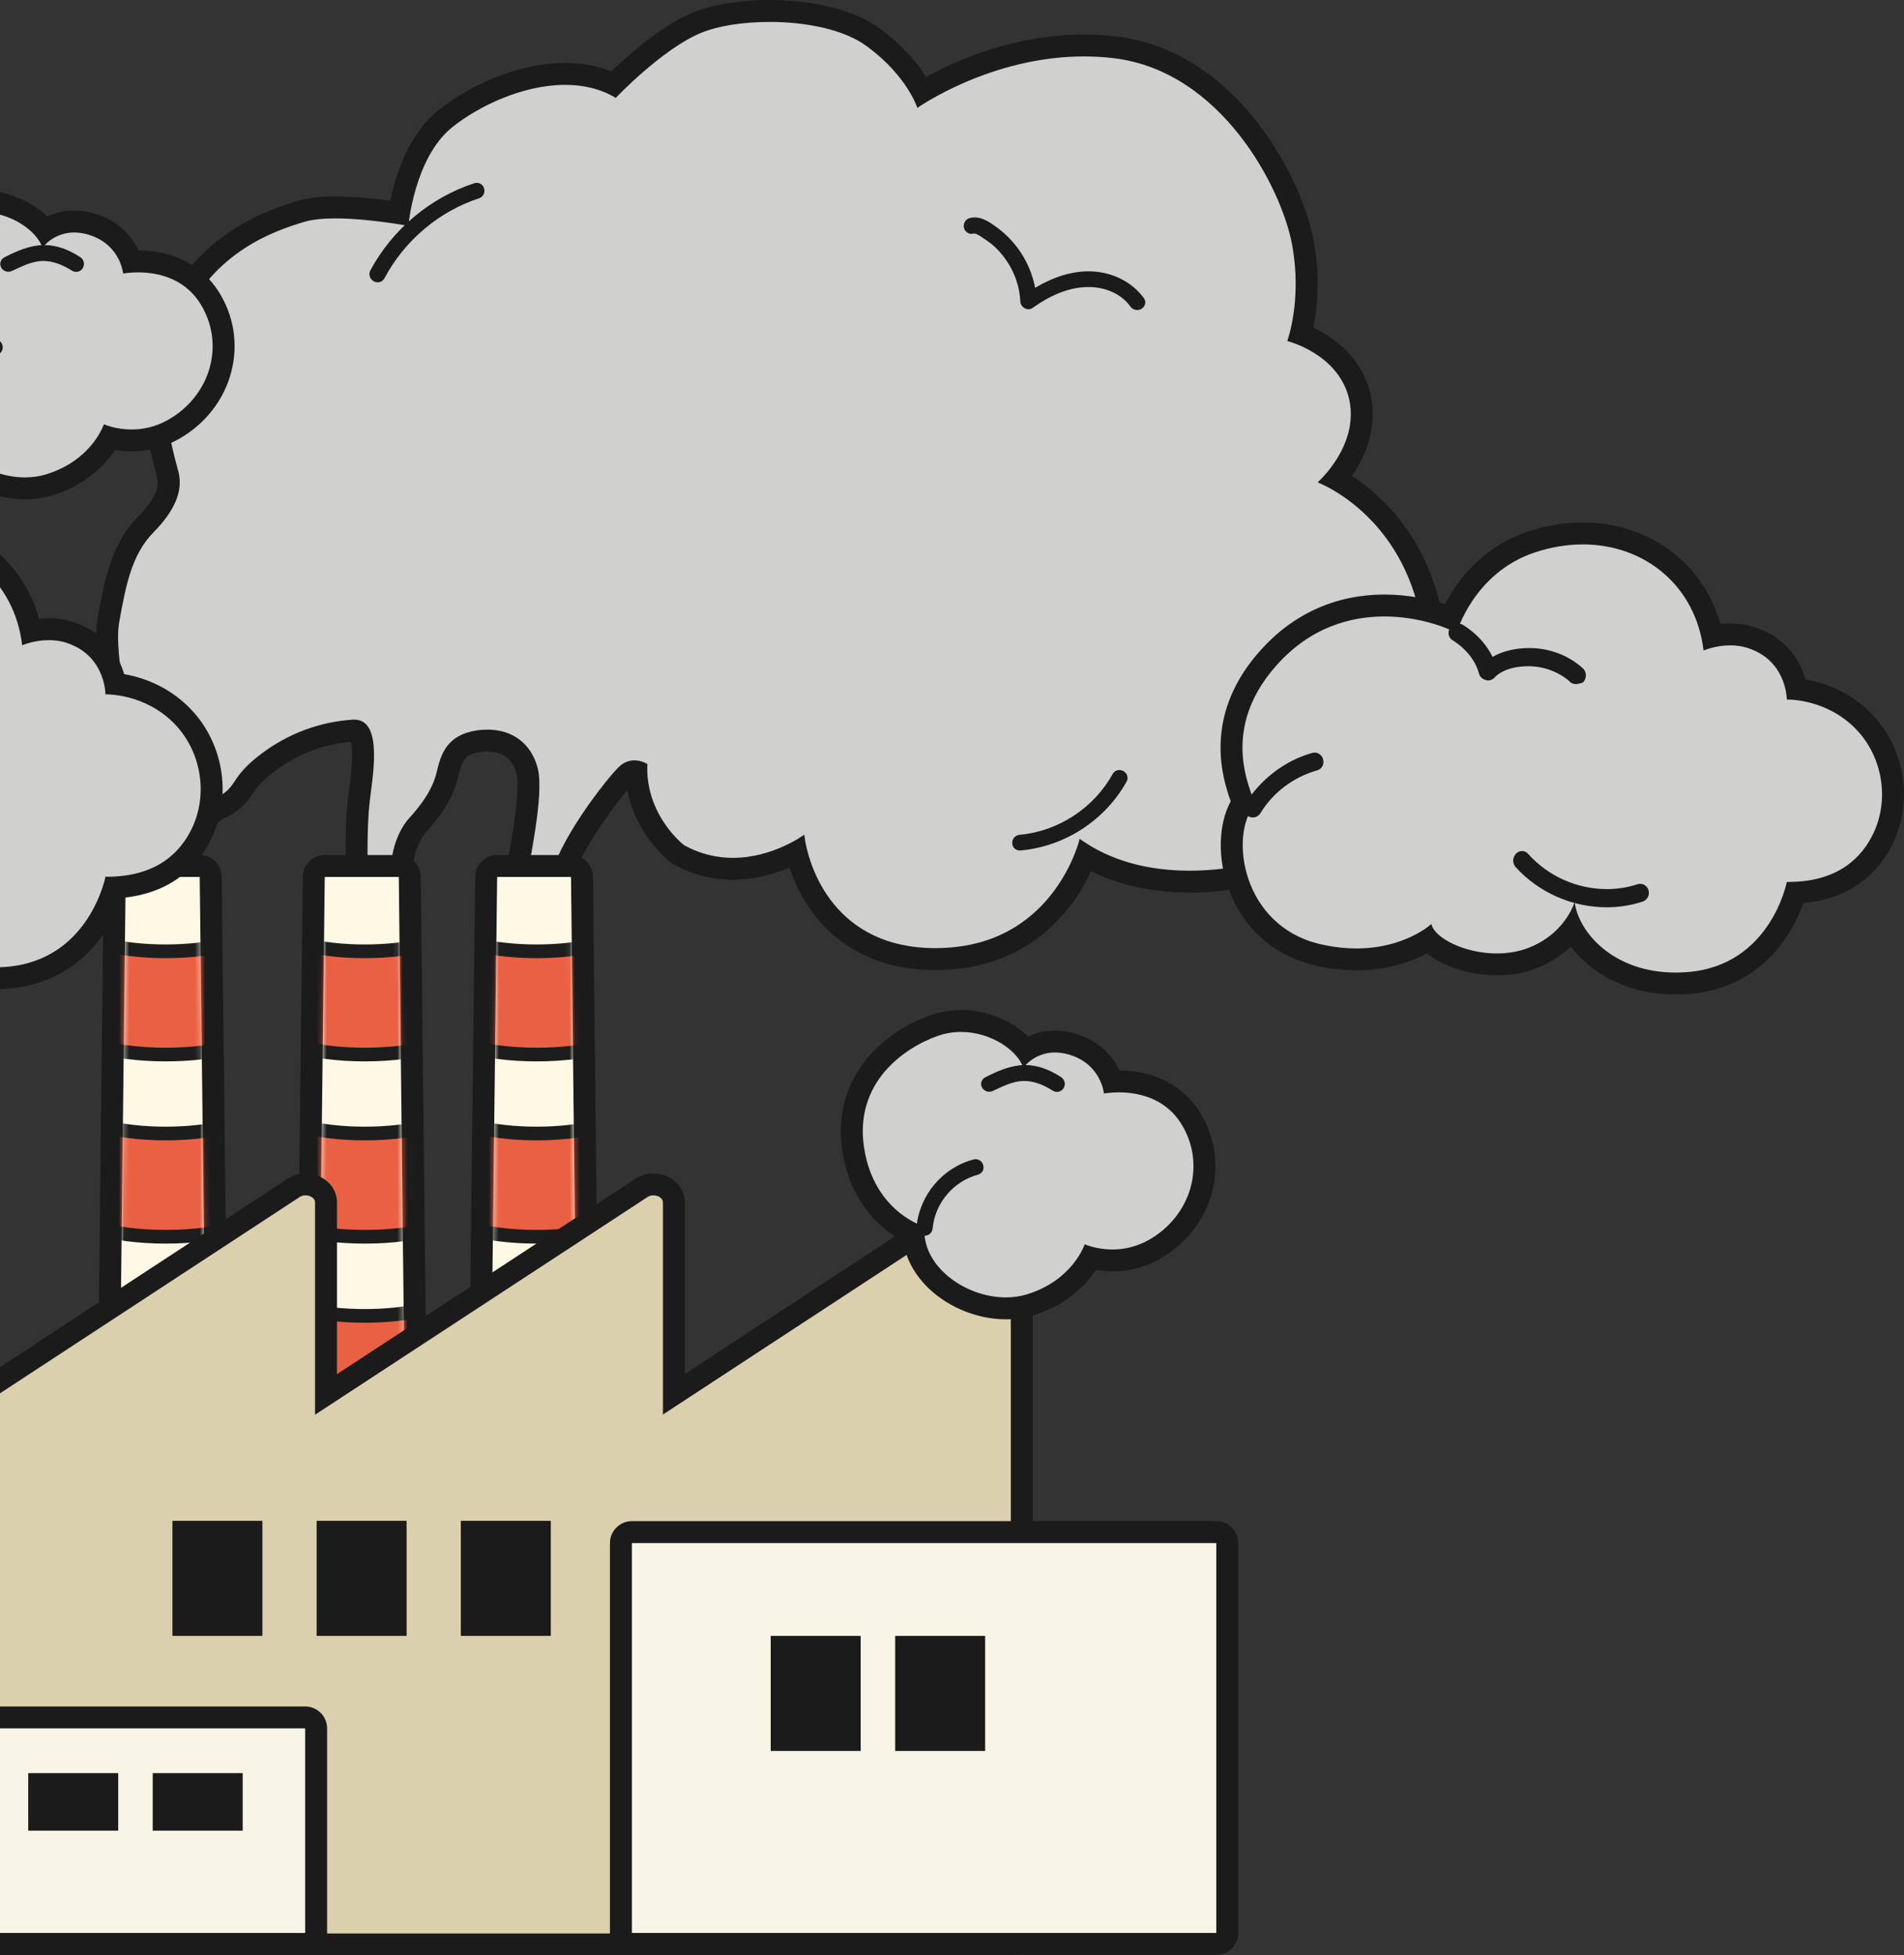<svg width="376" height="386" viewBox="0 0 376 386" fill="none" xmlns="http://www.w3.org/2000/svg">
<rect x="0" y="0" width="376" height="386" fill="#333333" stroke="none"/>
<g clip-path="url(#clip0_50_58)">
<path d="M184.658 189.324C175.56 189.324 168.066 186.046 162.986 179.842C159.635 175.75 158.032 171.291 157.277 168.236C154.527 169.683 150.016 171.507 144.735 171.507C140.947 171.507 137.335 170.565 134.002 168.706C133.91 168.656 133.821 168.596 133.738 168.533C133.406 168.277 125.95 162.443 125.656 152.292C125.535 152.274 125.407 152.261 125.277 152.261C124.719 152.261 124.237 152.467 123.764 152.908C122.661 153.95 119.599 157.677 116.744 161.936C113.381 166.958 111.343 171.111 111.009 173.631C110.911 174.36 110.449 174.99 109.783 175.303C109.49 175.44 109.174 175.509 108.86 175.509C108.459 175.509 108.06 175.397 107.708 175.179C106.528 174.44 105.175 173.699 104.59 173.463C104.583 173.463 104.565 173.463 104.563 173.463C103.917 173.463 103.309 173.18 102.892 172.686C102.2 171.868 102.337 170.938 102.471 170.04C102.556 169.465 102.691 168.677 102.85 167.764C103.531 163.824 104.948 155.628 104.09 152.171C103.072 148.314 100.292 146.189 96.259 146.189C95.686 146.189 95.087 146.234 94.48 146.322C90.064 146.989 89.162 149.446 88.367 152.845C87.369 157.122 84.614 160.552 82.321 163.065C80.535 165.082 78.938 169.611 79.681 171.843C80.131 173.187 79.783 174.079 79.412 174.593C78.934 175.256 78.165 175.637 77.302 175.637C75.995 175.637 73.967 174.593 71.276 172.535C70.75 172.133 70.438 171.514 70.427 170.855C70.422 170.534 70.293 162.951 70.815 158.348C70.877 157.728 70.972 157.003 71.082 156.163C71.469 153.225 72.371 146.344 70.781 144.534C70.645 144.381 70.461 144.219 69.965 144.219C69.921 144.219 69.878 144.219 69.833 144.222C65.415 144.491 58.779 145.881 52.326 150.974C49.777 152.986 48.905 154.285 48.134 155.432C47.165 156.873 46.249 158.236 43.196 159.651C43.184 159.656 43.173 159.662 43.16 159.667C39.463 161.302 35.78 170.184 35.28 173.344C35.112 174.407 34.193 175.17 33.142 175.17C33.052 175.17 32.96 175.164 32.866 175.152L25.058 174.16C23.875 174.011 23.036 172.935 23.18 171.752C23.191 171.669 24.195 163.341 24.328 154.373C24.388 150.383 23.545 145.003 22.73 139.799C21.663 132.986 20.656 126.55 21.418 122.359C22.709 115.221 23.927 108.479 28.717 103.619C32.355 99.93 33.816 96.741 33.18 93.875C33.102 93.533 32.969 93.034 32.815 92.457C31.414 87.221 28.136 74.959 34.088 62.299C36.984 56.075 41.301 51.034 46.914 47.328C51.562 44.258 56.127 42.701 59.584 41.688C61.281 41.191 63.456 40.949 66.237 40.949C70.846 40.949 75.939 41.629 78.791 42.078C79.504 37.764 81.696 28.541 87.827 23.525C92.92 19.396 102.198 14.582 111.604 14.582C115.139 14.582 118.358 15.274 121.195 16.644C123.969 13.893 131.151 7.165 137.584 4.499C141.119 3.016 146.364 2.163 151.964 2.163C156.053 2.163 166.255 2.684 172.634 7.509C177.94 11.454 180.742 15.573 182.101 18.131C186.918 15.247 199.108 8.976 214.069 8.976C216.135 8.976 218.202 9.099 220.215 9.342C232.732 10.847 241.421 18.898 246.508 25.389C252.923 33.574 256.326 42.644 257.294 47.925C258.796 56.129 257.68 62.71 256.871 65.933C260.332 67.29 266.884 70.819 268.579 78.481C268.579 78.488 268.583 78.495 268.585 78.504C270.072 85.59 266.357 91.489 263.797 94.566C265.563 95.548 267.971 97.111 270.502 99.418C275.001 103.517 280.795 110.87 282.846 122.617C284.665 132.851 282.123 143.826 275.689 153.51C270.206 161.762 262.241 168.358 254.905 170.725C248.155 172.895 241.242 174.043 234.909 174.043C226.996 174.043 220.112 172.331 214.396 168.95C213.589 171.058 212.181 174.079 209.897 177.156C206.088 182.288 199.034 188.553 187.071 189.254C186.257 189.301 185.447 189.326 184.659 189.326L184.658 189.324Z" fill="#D0D0CE"/>
<path d="M151.964 4.326C159.117 4.326 166.77 5.788 171.325 9.232C179.236 15.113 181.153 21.301 181.153 21.301C181.153 21.301 195.522 11.139 214.069 11.139C215.99 11.139 217.956 11.247 219.957 11.489C241.293 14.053 253.141 37.269 255.164 48.312C257.184 59.355 254.205 67.322 254.205 67.322C254.205 67.322 264.445 69.819 266.465 78.948C268.383 88.077 260.199 95.222 260.199 95.222C260.199 95.222 276.945 101.409 280.713 122.984C284.55 144.559 267.494 164.389 254.241 168.663C248.169 170.617 241.48 171.877 234.911 171.877C227.102 171.877 219.462 170.098 213.213 165.586C213.213 165.586 208.487 185.827 186.945 187.093C186.163 187.138 185.401 187.161 184.659 187.161C164.992 187.161 159.62 171.455 158.828 164.766C158.828 164.766 152.684 169.344 144.737 169.344C141.695 169.344 138.387 168.674 135.06 166.819C135.06 166.819 127.389 160.938 127.833 150.817C127.833 150.817 126.73 150.1 125.277 150.1C124.356 150.1 123.294 150.388 122.285 151.329C119.716 153.757 109.75 166.646 108.86 173.347C108.86 173.347 105.54 171.269 104.708 171.267C104.654 171.267 104.61 171.276 104.578 171.294C104.572 171.298 104.567 171.3 104.563 171.3C104.139 171.3 107.577 157.183 106.188 151.636C104.894 146.71 101.142 144.028 96.257 144.028C95.58 144.028 94.883 144.078 94.166 144.183C88.275 145.071 87.076 148.833 86.255 152.355C85.433 155.877 83.173 158.919 80.707 161.621C78.275 164.357 76.666 169.656 77.625 172.527C77.854 173.212 77.686 173.474 77.3 173.474C76.065 173.474 72.592 170.819 72.592 170.819C72.592 170.819 72.454 163.092 72.969 158.578C73.408 154.161 75.914 142.058 69.967 142.058C69.885 142.058 69.801 142.059 69.716 142.065C63.518 142.441 56.872 144.63 50.983 149.28C45.092 153.93 47.078 155.467 42.285 157.692C37.489 159.811 33.655 169.761 33.14 173.009L25.332 172.017C25.332 172.017 26.359 163.605 26.497 154.409C26.634 145.143 22.285 129.724 23.552 122.748C24.819 115.739 25.984 109.482 30.264 105.14C34.545 100.798 36.087 96.968 35.3 93.414C34.478 89.789 29.752 76.626 36.053 63.223C42.319 49.752 53.895 45.616 60.196 43.768C61.817 43.294 63.955 43.117 66.239 43.117C72.835 43.117 80.64 44.59 80.64 44.59C80.64 44.59 81.805 31.256 89.201 25.203C94.446 20.951 103.278 16.75 111.604 16.75C115.13 16.75 118.564 17.502 121.599 19.322C121.599 19.322 130.743 9.681 138.414 6.5C141.698 5.123 146.696 4.328 151.964 4.328M151.964 9.34314e-05C146.093 9.34314e-05 140.55 0.912 136.75 2.504C130.7 5.013 124.11 10.836 120.727 14.079C117.958 12.977 114.901 12.421 111.603 12.421C101.63 12.421 91.83 17.496 86.468 21.842C86.463 21.845 86.457 21.851 86.454 21.854C82.702 24.922 79.855 29.659 77.992 35.931C77.596 37.261 77.289 38.521 77.053 39.637C74.07 39.226 70.001 38.788 66.237 38.788C63.247 38.788 60.871 39.058 58.974 39.614C55.37 40.67 50.608 42.296 45.718 45.524C39.77 49.453 35.197 54.788 32.126 61.385C29.412 67.158 28.208 73.551 28.546 80.384C28.818 85.898 30.01 90.353 30.723 93.016C30.871 93.567 30.997 94.043 31.07 94.357C31.27 95.274 31.149 96.208 30.689 97.296C30.078 98.738 28.896 100.355 27.175 102.102C21.916 107.437 20.578 114.828 19.288 121.977C18.462 126.522 19.497 133.134 20.593 140.133C21.393 145.246 22.221 150.534 22.165 154.341C22.034 163.184 21.042 171.408 21.032 171.491C20.745 173.854 22.422 176.004 24.787 176.305L32.595 177.297C32.781 177.32 32.965 177.331 33.148 177.331C35.249 177.331 37.087 175.804 37.423 173.679C37.593 172.61 38.517 169.716 39.965 166.897C41.658 163.6 43.22 162.005 44.041 161.643C44.065 161.632 44.088 161.621 44.112 161.61C47.448 160.064 48.676 158.508 49.936 156.635C50.651 155.572 51.391 154.471 53.673 152.67C59.358 148.182 65.191 146.782 69.293 146.43C69.421 146.946 69.562 147.897 69.532 149.538C69.492 151.654 69.185 153.999 68.936 155.882C68.824 156.733 68.728 157.47 68.661 158.119C68.125 162.861 68.255 170.566 68.261 170.893C68.284 172.212 68.909 173.448 69.96 174.25C70.001 174.281 70.974 175.024 72.124 175.77C74.343 177.21 75.843 177.798 77.304 177.798C78.873 177.798 80.283 177.089 81.173 175.856C81.718 175.101 82.516 173.486 81.74 171.158C81.647 170.878 81.606 169.791 82.063 168.214C82.485 166.76 83.202 165.343 83.935 164.508C86.403 161.803 89.367 158.092 90.478 153.335C90.776 152.057 91.12 150.738 91.76 149.903C91.991 149.601 92.605 148.797 94.802 148.461C95.303 148.389 95.793 148.353 96.259 148.353C99.295 148.353 101.223 149.819 101.992 152.708C102.16 153.395 102.366 155.139 101.937 159.204C101.626 162.138 101.101 165.177 100.716 167.396C100.555 168.322 100.418 169.123 100.328 169.725C100.174 170.768 99.916 172.515 101.234 174.079C101.955 174.932 102.964 175.471 104.06 175.597C104.645 175.88 105.695 176.473 106.558 177.012C107.259 177.45 108.059 177.671 108.86 177.671C109.488 177.671 110.119 177.536 110.703 177.26C112.038 176.633 112.962 175.373 113.155 173.915C113.439 171.781 115.453 167.753 118.544 163.139C120.557 160.134 122.554 157.571 123.888 155.988C125.594 164.91 132.094 169.995 132.421 170.245C132.587 170.373 132.764 170.489 132.948 170.592C136.607 172.632 140.574 173.666 144.737 173.666C148.9 173.666 152.978 172.515 155.898 171.271C156.044 171.711 156.207 172.163 156.383 172.626C157.604 175.819 159.261 178.704 161.31 181.208C163.861 184.322 166.972 186.775 170.558 188.499C174.681 190.481 179.426 191.485 184.659 191.485C185.49 191.485 186.344 191.46 187.2 191.409C199.998 190.658 207.554 183.942 211.637 178.439C213.325 176.165 214.568 173.906 215.459 171.979C217.61 173.052 219.904 173.926 222.325 174.593C226.207 175.66 230.44 176.202 234.909 176.202C241.464 176.202 248.608 175.018 255.568 172.78C259.403 171.543 263.445 169.233 267.261 166.095C271.101 162.937 274.64 158.998 277.496 154.701C280.652 149.952 282.927 144.902 284.257 139.689C285.754 133.828 285.998 127.952 284.98 122.226C284.032 116.806 282.244 111.808 279.666 107.372C277.586 103.792 274.996 100.577 271.964 97.815C270.188 96.197 268.473 94.922 266.967 93.944C269.502 90.27 272.089 84.64 270.706 78.057C270.702 78.043 270.699 78.027 270.697 78.012C269.047 70.554 263.367 66.588 259.366 64.671C260.118 60.884 260.755 54.792 259.426 47.533C258.825 44.251 257.52 40.318 255.75 36.458C253.732 32.056 251.127 27.766 248.216 24.053C240.56 14.284 230.966 8.453 220.475 7.192C218.377 6.939 216.221 6.811 214.069 6.811C200.31 6.811 188.801 11.939 182.896 15.184C181.188 12.516 178.389 9.09 173.928 5.771C171.289 3.778 167.819 2.266 163.614 1.274C160.07 0.438 156.04 -0.002 151.964 -0.002V9.34314e-05Z" fill="#1B1B1B"/>
<path d="M23.482 294.223C22.902 294.223 22.348 293.992 21.942 293.581C21.535 293.17 21.31 292.613 21.315 292.036L22.651 173.086C22.664 171.902 23.63 170.947 24.817 170.947H39.441C40.627 170.947 41.593 171.9 41.608 173.084L43.012 292.035C43.019 292.613 42.794 293.17 42.388 293.581C41.981 293.992 41.425 294.223 40.846 294.223H23.482Z" fill="#FFF8E4"/>
<path d="M39.439 173.109L40.844 292.06H23.48L24.816 173.109H39.439ZM39.439 168.784H24.816C22.442 168.784 20.51 170.69 20.483 173.061L19.147 292.011C19.134 293.166 19.584 294.279 20.398 295.1C21.212 295.922 22.321 296.384 23.48 296.384H40.844C42.001 296.384 43.111 295.921 43.926 295.099C44.74 294.277 45.19 293.163 45.177 292.008L43.772 173.057C43.743 170.689 41.813 168.782 39.439 168.782V168.784Z" fill="#1B1B1B"/>
<mask id="mask0_50_58" style="mask-type:luminance" maskUnits="userSpaceOnUse" x="23" y="173" width="18" height="120">
<mask id="mask1_50_58" style="mask-type:luminance" maskUnits="userSpaceOnUse" x="22" y="172" width="21" height="121">
<path d="M42.214 292.743H22.077L23.55 172.46H40.741L42.214 292.743Z" fill="white"/>
</mask>
<g mask="url(#mask1_50_58)">
<path d="M40.844 292.06H23.482L24.816 173.109H39.439L40.844 292.06Z" fill="white"/>
</g>
</mask>
<g mask="url(#mask0_50_58)">
<path d="M32.727 208.173C22.523 208.173 12.194 205.69 12.194 200.94V183.264C12.194 182.518 12.801 181.912 13.548 181.912C14.296 181.912 14.902 182.518 14.902 183.264C14.902 184.801 21.194 187.793 32.727 187.793C37.715 187.793 42.393 187.199 45.899 186.119C49.58 184.985 50.551 183.756 50.551 183.266C50.551 182.52 51.158 181.914 51.906 181.914C52.653 181.914 53.26 182.52 53.26 183.266V200.942C53.26 203.783 49.69 205.473 46.695 206.393C42.951 207.542 37.99 208.175 32.727 208.175V208.173Z" fill="#EA6043"/>
<path d="M51.906 183.264V200.94C51.906 204.188 43.344 206.822 32.727 206.822C22.109 206.822 13.548 204.154 13.548 200.94V183.264C13.548 186.512 22.109 189.145 32.727 189.145C43.344 189.145 51.906 186.478 51.906 183.264ZM51.906 180.56C50.495 180.56 49.337 181.636 49.208 183.012C48.885 183.39 47.584 184.311 44.392 185.139C41.154 185.978 37.011 186.442 32.725 186.442C28.439 186.442 24.279 185.982 21.05 185.148C17.854 184.322 16.561 183.401 16.245 183.026C16.125 181.645 14.964 180.56 13.548 180.56C12.053 180.56 10.84 181.772 10.84 183.264V200.94C10.84 202.11 11.295 203.833 13.462 205.403C14.668 206.277 16.316 207.04 18.358 207.669C22.241 208.866 27.343 209.523 32.727 209.523C38.111 209.523 43.223 208.869 47.092 207.681C49.138 207.054 50.788 206.29 51.994 205.414C54.159 203.842 54.612 202.112 54.612 200.939V183.262C54.612 181.77 53.399 180.559 51.904 180.559L51.906 180.56Z" fill="#1D1D1D"/>
<path d="M32.727 244.142C22.523 244.142 12.194 241.659 12.194 236.909V219.233C12.194 218.487 12.801 217.881 13.548 217.881C14.296 217.881 14.902 218.487 14.902 219.233C14.902 220.77 21.194 223.762 32.727 223.762C37.715 223.762 42.393 223.168 45.899 222.088C49.58 220.954 50.551 219.725 50.551 219.235C50.551 218.489 51.158 217.883 51.906 217.883C52.653 217.883 53.26 218.489 53.26 219.235V236.911C53.26 239.752 49.69 241.442 46.695 242.362C42.951 243.511 37.99 244.144 32.727 244.144V244.142Z" fill="#EA6043"/>
<path d="M51.906 219.233V236.909C51.906 240.157 43.344 242.791 32.727 242.791C22.109 242.791 13.548 240.123 13.548 236.909V219.233C13.548 222.481 22.109 225.114 32.727 225.114C43.344 225.114 51.906 222.447 51.906 219.233ZM51.906 216.529C50.495 216.529 49.337 217.605 49.208 218.981C48.885 219.359 47.584 220.28 44.392 221.108C41.154 221.947 37.011 222.411 32.725 222.411C28.439 222.411 24.279 221.951 21.05 221.117C17.854 220.291 16.561 219.37 16.245 218.995C16.125 217.614 14.964 216.529 13.548 216.529C12.053 216.529 10.84 217.741 10.84 219.233V236.909C10.84 238.079 11.295 239.802 13.462 241.372C14.668 242.246 16.316 243.009 18.358 243.638C22.241 244.835 27.343 245.492 32.727 245.492C38.111 245.492 43.223 244.838 47.092 243.65C49.138 243.023 50.788 242.259 51.994 241.383C54.159 239.811 54.612 238.081 54.612 236.908V219.231C54.612 217.739 53.399 216.528 51.904 216.528L51.906 216.529Z" fill="#1D1D1D"/>
<path d="M32.727 280.145C22.523 280.145 12.194 277.662 12.194 272.912V255.236C12.194 254.49 12.801 253.884 13.548 253.884C14.296 253.884 14.902 254.49 14.902 255.236C14.902 256.774 21.194 259.766 32.727 259.766C37.715 259.766 42.393 259.171 45.899 258.091C49.58 256.957 50.551 255.728 50.551 255.238C50.551 254.492 51.158 253.886 51.906 253.886C52.653 253.886 53.26 254.492 53.26 255.238V272.914C53.26 275.755 49.69 277.445 46.695 278.365C42.951 279.515 37.99 280.147 32.727 280.147V280.145Z" fill="#EA6043"/>
<path d="M51.906 255.236V272.912C51.906 276.16 43.344 278.794 32.727 278.794C22.109 278.794 13.548 276.126 13.548 272.912V255.236C13.548 258.484 22.109 261.117 32.727 261.117C43.344 261.117 51.906 258.45 51.906 255.236ZM51.906 252.533C50.495 252.533 49.337 253.609 49.208 254.984C48.885 255.362 47.584 256.283 44.392 257.111C41.154 257.951 37.011 258.414 32.725 258.414C28.439 258.414 24.279 257.954 21.05 257.12C17.854 256.294 16.561 255.373 16.245 254.998C16.125 253.618 14.964 252.533 13.548 252.533C12.053 252.533 10.84 253.744 10.84 255.236V272.912C10.84 274.082 11.295 275.805 13.462 277.375C14.668 278.249 16.316 279.012 18.358 279.641C22.241 280.838 27.343 281.496 32.727 281.496C38.111 281.496 43.223 280.841 47.092 279.654C49.138 279.026 50.788 278.262 51.994 277.386C54.159 275.814 54.612 274.084 54.612 272.911V255.234C54.612 253.742 53.399 252.531 51.904 252.531L51.906 252.533Z" fill="#1D1D1D"/>
</g>
<path d="M62.729 294.223C62.149 294.223 61.595 293.992 61.187 293.581C60.781 293.17 60.555 292.613 60.562 292.035L61.967 173.084C61.981 171.9 62.947 170.947 64.133 170.947H78.757C79.945 170.947 80.911 171.9 80.924 173.086L82.26 292.036C82.267 292.615 82.041 293.17 81.633 293.581C81.227 293.992 80.671 294.223 80.093 294.223H62.731H62.729Z" fill="#FFF8E4"/>
<path d="M78.755 173.109L80.091 292.06H62.727L64.132 173.109H78.755ZM78.755 168.784H64.132C61.759 168.784 59.828 170.689 59.799 173.059L58.394 292.009C58.38 293.165 58.831 294.279 59.645 295.101C60.459 295.923 61.57 296.386 62.727 296.386H80.091C81.249 296.386 82.359 295.923 83.173 295.102C83.987 294.281 84.439 293.168 84.424 292.013L83.088 173.063C83.061 170.692 81.129 168.785 78.755 168.785V168.784Z" fill="#1B1B1B"/>
<mask id="mask2_50_58" style="mask-type:luminance" maskUnits="userSpaceOnUse" x="62" y="173" width="19" height="120">
<mask id="mask3_50_58" style="mask-type:luminance" maskUnits="userSpaceOnUse" x="61" y="172" width="21" height="121">
<path d="M81.496 292.743H61.324L62.832 172.46H80.023L81.496 292.743Z" fill="white"/>
</mask>
<g mask="url(#mask3_50_58)">
<path d="M80.091 292.06H62.729L64.132 173.109H78.755L80.091 292.06Z" fill="white"/>
</g>
</mask>
<g mask="url(#mask2_50_58)">
<path d="M72.043 208.173C61.839 208.173 51.51 205.69 51.51 200.94V183.264C51.51 182.518 52.117 181.912 52.864 181.912C53.612 181.912 54.218 182.518 54.218 183.264C54.218 184.801 60.51 187.793 72.043 187.793C77.031 187.793 81.709 187.199 85.215 186.119C88.896 184.985 89.868 183.756 89.868 183.266C89.868 182.52 90.474 181.914 91.222 181.914C91.969 181.914 92.576 182.52 92.576 183.266V200.942C92.576 203.783 89.006 205.473 86.011 206.393C82.267 207.542 77.306 208.175 72.043 208.175V208.173Z" fill="#EA6043"/>
<path d="M91.222 183.264V200.94C91.222 204.188 82.66 206.822 72.043 206.822C61.425 206.822 52.864 204.154 52.864 200.94V183.264C52.864 186.512 61.425 189.145 72.043 189.145C82.66 189.145 91.222 186.478 91.222 183.264ZM91.222 180.56C89.811 180.56 88.653 181.636 88.524 183.012C88.201 183.39 86.899 184.311 83.707 185.139C80.471 185.978 76.327 186.442 72.041 186.442C67.755 186.442 63.596 185.982 60.366 185.148C57.17 184.322 55.877 183.401 55.562 183.026C55.441 181.645 54.28 180.56 52.864 180.56C51.369 180.56 50.156 181.772 50.156 183.264V200.94C50.156 202.11 50.611 203.833 52.778 205.403C53.984 206.277 55.632 207.04 57.674 207.669C61.557 208.866 66.659 209.523 72.043 209.523C77.427 209.523 82.539 208.869 86.408 207.681C88.454 207.054 90.104 206.29 91.31 205.414C93.475 203.842 93.928 202.112 93.928 200.939V183.262C93.928 181.77 92.715 180.559 91.22 180.559L91.222 180.56Z" fill="#1D1D1D"/>
<path d="M72.043 244.142C61.839 244.142 51.51 241.659 51.51 236.909V219.233C51.51 218.487 52.117 217.881 52.864 217.881C53.612 217.881 54.218 218.487 54.218 219.233C54.218 220.77 60.51 223.762 72.043 223.762C77.031 223.762 81.709 223.168 85.215 222.088C88.896 220.954 89.868 219.725 89.868 219.235C89.868 218.489 90.474 217.883 91.222 217.883C91.969 217.883 92.576 218.489 92.576 219.235V236.911C92.576 239.752 89.006 241.442 86.011 242.362C82.267 243.511 77.306 244.144 72.043 244.144V244.142Z" fill="#EA6043"/>
<path d="M91.222 219.233V236.909C91.222 240.157 82.66 242.791 72.043 242.791C61.425 242.791 52.864 240.123 52.864 236.909V219.233C52.864 222.481 61.425 225.114 72.043 225.114C82.66 225.114 91.222 222.447 91.222 219.233ZM91.222 216.529C89.811 216.529 88.653 217.605 88.524 218.981C88.201 219.359 86.899 220.28 83.707 221.108C80.471 221.947 76.327 222.411 72.041 222.411C67.755 222.411 63.596 221.951 60.366 221.117C57.17 220.291 55.877 219.37 55.562 218.995C55.441 217.614 54.28 216.529 52.864 216.529C51.369 216.529 50.156 217.741 50.156 219.233V236.909C50.156 238.079 50.611 239.802 52.778 241.372C53.984 242.246 55.632 243.009 57.674 243.638C61.557 244.835 66.659 245.492 72.043 245.492C77.427 245.492 82.539 244.838 86.408 243.65C88.454 243.023 90.104 242.259 91.31 241.383C93.475 239.811 93.928 238.081 93.928 236.908V219.231C93.928 217.739 92.715 216.528 91.22 216.528L91.222 216.529Z" fill="#1D1D1D"/>
<path d="M72.043 280.145C61.839 280.145 51.51 277.662 51.51 272.912V255.236C51.51 254.49 52.117 253.884 52.864 253.884C53.612 253.884 54.218 254.49 54.218 255.236C54.218 256.774 60.51 259.766 72.043 259.766C77.031 259.766 81.709 259.171 85.215 258.091C88.896 256.957 89.868 255.728 89.868 255.238C89.868 254.492 90.474 253.886 91.222 253.886C91.969 253.886 92.576 254.492 92.576 255.238V272.914C92.576 275.755 89.006 277.445 86.011 278.365C82.267 279.515 77.306 280.147 72.043 280.147V280.145Z" fill="#EA6043"/>
<path d="M91.222 255.236V272.912C91.222 276.16 82.66 278.794 72.043 278.794C61.425 278.794 52.864 276.126 52.864 272.912V255.236C52.864 258.484 61.425 261.117 72.043 261.117C82.66 261.117 91.222 258.45 91.222 255.236ZM91.222 252.533C89.811 252.533 88.653 253.609 88.524 254.984C88.201 255.362 86.899 256.283 83.707 257.111C80.471 257.951 76.327 258.414 72.041 258.414C67.755 258.414 63.596 257.954 60.366 257.12C57.17 256.294 55.877 255.373 55.562 254.998C55.441 253.618 54.28 252.533 52.864 252.533C51.369 252.533 50.156 253.744 50.156 255.236V272.912C50.156 274.082 50.611 275.805 52.778 277.375C53.984 278.249 55.632 279.012 57.674 279.641C61.557 280.838 66.659 281.496 72.043 281.496C77.427 281.496 82.539 280.841 86.408 279.654C88.454 279.026 90.104 278.262 91.31 277.386C93.475 275.814 93.928 274.084 93.928 272.911V255.234C93.928 253.742 92.715 252.531 91.22 252.531L91.222 252.533Z" fill="#1D1D1D"/>
</g>
<path d="M96.769 294.223C96.19 294.223 95.636 293.992 95.228 293.581C94.822 293.17 94.596 292.613 94.603 292.035L96.008 173.084C96.022 171.9 96.988 170.947 98.174 170.947H112.763C113.951 170.947 114.917 171.9 114.93 173.086L116.266 292.036C116.273 292.615 116.047 293.17 115.639 293.581C115.233 293.992 114.677 294.223 114.099 294.223H96.769Z" fill="#FFF8E4"/>
<path d="M112.763 173.109L114.099 292.06H96.769L98.174 173.109H112.763ZM112.763 168.784H98.174C95.802 168.784 93.87 170.689 93.841 173.059L92.437 292.009C92.422 293.165 92.874 294.279 93.688 295.101C94.502 295.923 95.612 296.386 96.769 296.386H114.099C115.257 296.386 116.367 295.923 117.181 295.102C117.995 294.281 118.447 293.168 118.432 292.013L117.096 173.063C117.069 170.692 115.138 168.785 112.763 168.785V168.784Z" fill="#1B1B1B"/>
<mask id="mask4_50_58" style="mask-type:luminance" maskUnits="userSpaceOnUse" x="96" y="173" width="19" height="120">
<mask id="mask5_50_58" style="mask-type:luminance" maskUnits="userSpaceOnUse" x="95" y="172" width="21" height="121">
<path d="M115.504 292.743H95.367L96.838 172.46H114.031L115.504 292.743Z" fill="white"/>
</mask>
<g mask="url(#mask5_50_58)">
<path d="M114.099 292.06H96.769L98.174 173.109H112.763L114.099 292.06Z" fill="white"/>
</g>
</mask>
<g mask="url(#mask4_50_58)">
<path d="M105.982 208.174C95.778 208.174 85.45 205.69 85.45 200.94V183.264C85.45 182.518 86.056 181.912 86.804 181.912C87.551 181.912 88.158 182.518 88.158 183.264C88.158 184.802 94.45 187.794 105.982 187.794C110.945 187.794 115.614 187.199 119.129 186.119C122.561 185.065 123.807 183.836 123.807 183.266C123.807 182.52 124.414 181.914 125.161 181.914C125.908 181.914 126.515 182.52 126.515 183.266V200.942C126.515 203.779 122.931 205.472 119.924 206.393C116.17 207.543 111.22 208.175 105.982 208.175V208.174Z" fill="#EA6043"/>
<path d="M125.161 183.264V200.94C125.161 204.188 116.531 206.822 105.982 206.822C95.433 206.822 86.804 204.154 86.804 200.94V183.264C86.804 186.512 95.433 189.145 105.982 189.145C116.531 189.145 125.161 186.478 125.161 183.264ZM125.161 180.561C123.753 180.561 122.596 181.635 122.466 183.006C122.137 183.387 120.828 184.308 117.622 185.139C114.377 185.979 110.245 186.442 105.984 186.442C101.723 186.442 97.571 185.982 94.336 185.148C91.126 184.32 89.824 183.398 89.503 183.021C89.38 181.642 88.219 180.561 86.806 180.561C85.311 180.561 84.097 181.772 84.097 183.264V200.94C84.097 202.112 84.554 203.837 86.733 205.407C87.943 206.279 89.595 207.04 91.642 207.669C95.533 208.866 100.628 209.524 105.984 209.524C111.341 209.524 116.445 208.869 120.323 207.683C122.374 207.056 124.025 206.294 125.237 205.419C127.414 203.846 127.871 202.116 127.871 200.94V183.264C127.871 181.772 126.658 180.561 125.163 180.561H125.161Z" fill="#1D1D1D"/>
<path d="M105.982 244.143C95.778 244.143 85.45 241.659 85.45 236.909V219.233C85.45 218.487 86.056 217.881 86.804 217.881C87.551 217.881 88.158 218.487 88.158 219.233C88.158 220.771 94.45 223.763 105.982 223.763C110.945 223.763 115.614 223.168 119.129 222.088C122.561 221.034 123.807 219.803 123.807 219.235C123.807 218.489 124.414 217.883 125.161 217.883C125.908 217.883 126.515 218.489 126.515 219.235V236.911C126.515 239.748 122.931 241.443 119.924 242.362C116.17 243.512 111.22 244.144 105.982 244.144V244.143Z" fill="#EA6043"/>
<path d="M125.161 219.233V236.909C125.161 240.157 116.531 242.791 105.982 242.791C95.433 242.791 86.804 240.123 86.804 236.909V219.233C86.804 222.481 95.433 225.114 105.982 225.114C116.531 225.114 125.161 222.447 125.161 219.233ZM125.161 216.53C123.753 216.53 122.596 217.604 122.466 218.975C122.137 219.356 120.828 220.277 117.622 221.108C114.377 221.948 110.245 222.411 105.984 222.411C101.723 222.411 97.571 221.951 94.336 221.117C91.126 220.289 89.824 219.367 89.503 218.99C89.38 217.611 88.219 216.53 86.806 216.53C85.311 216.53 84.097 217.741 84.097 219.233V236.909C84.097 238.081 84.554 239.806 86.733 241.376C87.943 242.248 89.595 243.009 91.642 243.638C95.533 244.835 100.628 245.493 105.984 245.493C111.341 245.493 116.445 244.838 120.323 243.652C122.374 243.025 124.025 242.263 125.237 241.388C127.414 239.815 127.871 238.085 127.871 236.909V219.233C127.871 217.741 126.658 216.53 125.163 216.53H125.161Z" fill="#1D1D1D"/>
<path d="M105.982 280.146C95.778 280.146 85.45 277.662 85.45 272.913V255.236C85.45 254.49 86.056 253.885 86.804 253.885C87.551 253.885 88.158 254.49 88.158 255.236C88.158 256.774 94.45 259.766 105.982 259.766C110.945 259.766 115.614 259.171 119.129 258.091C122.561 257.037 123.807 255.808 123.807 255.238C123.807 254.492 124.414 253.886 125.161 253.886C125.908 253.886 126.515 254.492 126.515 255.238V272.914C126.515 275.751 122.931 277.444 119.924 278.365C116.17 279.515 111.22 280.148 105.982 280.148V280.146Z" fill="#EA6043"/>
<path d="M125.161 255.236V272.913C125.161 276.161 116.531 278.794 105.982 278.794C95.433 278.794 86.804 276.126 86.804 272.913V255.236C86.804 258.484 95.433 261.118 105.982 261.118C116.531 261.118 125.161 258.45 125.161 255.236ZM125.161 252.533C123.753 252.533 122.596 253.607 122.466 254.979C122.137 255.359 120.828 256.28 117.622 257.111C114.377 257.951 110.245 258.414 105.984 258.414C101.723 258.414 97.571 257.954 94.336 257.12C91.126 256.293 89.824 255.37 89.503 254.993C89.38 253.614 88.219 252.533 86.806 252.533C85.311 252.533 84.097 253.744 84.097 255.236V272.913C84.097 274.084 84.554 275.809 86.733 277.379C87.943 278.251 89.595 279.012 91.642 279.641C95.533 280.838 100.628 281.496 105.984 281.496C111.341 281.496 116.445 280.841 120.323 279.655C122.374 279.028 124.025 278.266 125.237 277.392C127.414 275.818 127.871 274.088 127.871 272.913V255.236C127.871 253.744 126.658 252.533 125.163 252.533H125.161Z" fill="#1D1D1D"/>
</g>
<path d="M-6.452 383.837C-7.649 383.837 -8.618 382.869 -8.618 381.674V279.272C-8.618 278.543 -8.25 277.862 -7.64 277.464L57.919 234.536C58.614 234.058 59.447 233.806 60.33 233.806C62.565 233.806 64.381 235.397 64.381 237.355V275.268L126.62 234.536C127.315 234.058 128.147 233.806 129.03 233.806C131.265 233.806 133.081 235.397 133.081 237.355V275.232C133.081 275.232 195.34 234.467 195.355 234.456C196.06 234.018 196.886 233.786 197.739 233.786C200.007 233.786 201.782 235.352 201.782 237.353V381.672C201.782 382.867 200.812 383.835 199.615 383.835H-6.452V383.837Z" fill="#DBD0AD"/>
<path d="M197.739 235.951C198.714 235.951 199.615 236.52 199.615 237.355V381.674H-6.452V279.272L59.133 236.327C59.486 236.077 59.911 235.967 60.33 235.967C61.286 235.967 62.214 236.544 62.214 237.353V279.272L127.833 236.327C128.187 236.077 128.611 235.967 129.03 235.967C129.987 235.967 130.915 236.544 130.915 237.353V279.237L196.499 236.293C196.882 236.055 197.317 235.949 197.739 235.949M197.739 231.625C196.481 231.625 195.261 231.969 194.212 232.621C194.181 232.64 194.152 232.659 194.123 232.677L135.25 271.227V237.355C135.25 235.547 134.361 233.892 132.814 232.813C131.733 232.059 130.389 231.643 129.03 231.643C127.714 231.643 126.466 232.021 125.412 232.74L66.547 271.265V237.355C66.547 235.547 65.659 233.892 64.112 232.813C63.03 232.059 61.687 231.643 60.328 231.643C59.012 231.643 57.762 232.021 56.71 232.74L-8.83 275.654C-10.05 276.454 -10.787 277.813 -10.787 279.272V381.674C-10.787 384.062 -8.846 386 -6.454 386H199.612C202.004 386 203.945 384.062 203.945 381.674V237.355C203.945 235.55 203.073 233.896 201.551 232.814C200.471 232.047 199.115 231.625 197.734 231.625H197.739Z" fill="#1B1B1B"/>
<path d="M108.768 322.933H91.001V300.221H108.768V322.933Z" fill="#1B1B1B"/>
<path d="M80.293 322.933H62.527V300.221H80.293V322.933Z" fill="#1B1B1B"/>
<path d="M51.817 322.933H34.05V300.221H51.817V322.933Z" fill="#1B1B1B"/>
<path d="M60.263 339.029H-30.355C-31.552 339.029 -32.522 339.997 -32.522 341.192V381.571C-32.522 382.766 -31.552 383.734 -30.355 383.734H60.263C61.459 383.734 62.429 382.766 62.429 381.571V341.192C62.429 339.997 61.459 339.029 60.263 339.029Z" fill="#F9F5E6"/>
<path d="M60.263 341.192V381.572H-30.355V341.192H60.263ZM60.263 336.866H-30.355C-32.747 336.866 -34.688 338.804 -34.688 341.192V381.572C-34.688 383.96 -32.747 385.897 -30.355 385.897H60.263C62.655 385.897 64.596 383.96 64.596 381.572V341.192C64.596 338.804 62.655 336.866 60.263 336.866Z" fill="#1B1B1B"/>
<path d="M240.197 302.445H124.784C123.587 302.445 122.617 303.414 122.617 304.608V381.571C122.617 382.766 123.587 383.734 124.784 383.734H240.197C241.393 383.734 242.363 382.766 242.363 381.571V304.608C242.363 303.414 241.393 302.445 240.197 302.445Z" fill="#F9F5E6"/>
<path d="M240.197 304.608V381.571H124.784V304.608H240.197ZM240.197 300.282H124.784C122.392 300.282 120.451 302.22 120.451 304.608V381.571C120.451 383.96 122.392 385.897 124.784 385.897H240.197C242.589 385.897 244.53 383.96 244.53 381.571V304.608C244.53 302.22 242.589 300.282 240.197 300.282Z" fill="#1B1B1B"/>
<path d="M169.967 345.648H152.2V322.935H169.967V345.648Z" fill="#1B1B1B"/>
<path d="M194.548 345.648H176.781V322.935H194.548V345.648Z" fill="#1B1B1B"/>
<path d="M23.343 361.381H5.576V350.024H23.343V361.381Z" fill="#1B1B1B"/>
<path d="M47.925 361.381H30.158V350.024H47.925V361.381Z" fill="#1B1B1B"/>
<path d="M4.938 96.406C-0.476 96.406 -6.06 93.965 -9.635 90.038C-11.875 87.577 -13.141 84.69 -13.291 81.765C-16.499 80.319 -23.493 75.97 -25.19 65.071C-26.161 58.831 -24.636 53.081 -20.778 48.442C-16.938 43.824 -11.957 41.556 -9.328 40.615C-7.6 39.994 -5.777 39.678 -3.912 39.678C1.64 39.678 6.428 42.367 8.917 45.5C10.253 44.586 12.169 43.73 14.657 43.73C15.798 43.73 16.979 43.914 18.168 44.276C23.16 45.801 25.168 49.328 25.966 51.641C26.354 51.617 26.787 51.603 27.257 51.603C30.833 51.603 37.419 52.529 41.353 58.728C44.027 62.96 44.828 67.94 43.608 72.754C42.317 77.844 38.97 82.129 34.182 84.816C31.64 86.233 28.885 86.948 25.991 86.948C24.254 86.948 22.768 86.691 21.669 86.409C20.223 89.025 16.818 93.527 9.788 95.699C8.262 96.169 6.632 96.409 4.942 96.409L4.938 96.406Z" fill="#D0D0CE"/>
<path d="M-3.912 41.841C2.015 41.841 7.275 45.514 8.39 48.908C8.39 48.908 10.499 45.893 14.655 45.893C15.525 45.893 16.486 46.025 17.535 46.345C23.801 48.26 24.316 54.004 24.316 54.004C24.316 54.004 25.498 53.766 27.255 53.766C30.652 53.766 36.202 54.656 39.521 59.885C44.556 67.852 41.644 78.144 33.117 82.929C30.562 84.351 28.071 84.784 25.987 84.784C22.763 84.784 20.514 83.749 20.514 83.749C20.514 83.749 18.219 90.827 9.143 93.63C7.789 94.048 6.37 94.243 4.938 94.243C-3.233 94.243 -11.825 87.888 -11.097 80.296C-11.097 80.296 -21.063 77.493 -23.049 64.739C-25.035 51.985 -15.378 45.08 -8.597 42.652C-7.031 42.09 -5.448 41.841 -3.912 41.841ZM-3.912 37.515C-6.028 37.515 -8.098 37.874 -10.066 38.582C-12.895 39.595 -18.277 42.047 -22.446 47.061C-26.712 52.193 -28.402 58.535 -27.331 65.404C-26.098 73.319 -22.182 78.044 -19.113 80.615C-17.759 81.749 -16.441 82.578 -15.327 83.169C-14.894 86.139 -13.495 89.014 -11.238 91.494C-7.264 95.86 -1.066 98.57 4.938 98.57C6.845 98.57 8.692 98.298 10.425 97.763C14.964 96.361 18.831 93.798 21.609 90.35C22.032 89.825 22.4 89.317 22.723 88.834C23.686 88.996 24.787 89.109 25.989 89.109C29.259 89.109 32.368 88.3 35.229 86.707C35.233 86.705 35.238 86.701 35.242 86.7C37.901 85.207 40.169 83.259 41.981 80.91C43.752 78.616 45.005 76.049 45.706 73.284C47.073 67.89 46.179 62.313 43.185 57.576C39.876 52.362 34.274 49.478 27.396 49.44C27.298 49.238 27.193 49.035 27.081 48.827C25.336 45.619 22.472 43.33 18.802 42.209C17.405 41.783 16.011 41.567 14.655 41.567C12.544 41.567 10.777 42.068 9.351 42.748C8.473 41.899 7.451 41.113 6.307 40.414C3.25 38.545 -0.378 37.515 -3.912 37.515Z" fill="#1B1B1B"/>
<path d="M-11.13 81.613C-11.778 81.613 -12.267 81.12 -12.267 80.465C-12.267 80.451 -12.267 80.436 -12.265 80.422C-11.66 74.233 -7.259 69.018 -1.315 67.448C-1.214 67.423 -1.119 67.41 -1.023 67.41C-0.467 67.41 0.008 67.848 0.08 68.431C0.149 68.986 -0.169 69.451 -0.712 69.586C-5.744 70.95 -9.465 75.354 -9.961 80.543C-10.016 81.242 -10.59 81.613 -11.128 81.613H-11.13Z" fill="#1B1B1B"/>
<path d="M-1.023 67.861C-0.328 67.861 -0.063 68.959 -0.823 69.148C-5.993 70.55 -9.898 75.132 -10.411 80.499C-10.445 80.939 -10.79 81.163 -11.13 81.163C-11.469 81.163 -11.816 80.932 -11.816 80.465C-11.234 74.515 -7.021 69.422 -1.198 67.883C-1.137 67.868 -1.077 67.861 -1.021 67.861M-1.023 66.96C-1.155 66.96 -1.287 66.976 -1.418 67.008C-1.422 67.008 -1.426 67.01 -1.431 67.012C-7.557 68.631 -12.092 74.002 -12.715 80.377C-12.718 80.406 -12.718 80.435 -12.718 80.465C-12.718 81.375 -12.036 82.064 -11.13 82.064C-10.223 82.064 -9.584 81.44 -9.512 80.579C-9.277 78.136 -8.295 75.833 -6.674 73.919C-5.058 72.01 -2.955 70.662 -0.592 70.02C0.165 69.826 0.625 69.151 0.53 68.376C0.43 67.569 -0.236 66.962 -1.021 66.962L-1.023 66.96Z" fill="#1B1B1B"/>
<path d="M15.045 53.223C14.845 53.223 14.65 53.167 14.462 53.058C12.299 51.699 10.407 51.069 8.493 51.069C6.462 51.069 4.509 51.985 2.618 52.872L2.178 53.077C2.003 53.157 1.826 53.196 1.649 53.196C1.113 53.196 0.642 52.823 0.53 52.311C0.425 51.836 0.669 51.385 1.149 51.165C3.29 50.08 5.816 48.907 8.482 48.833C8.571 48.831 8.659 48.829 8.746 48.829C10.967 48.829 13.205 49.581 15.59 51.127C16.041 51.434 16.229 51.944 16.079 52.432C15.933 52.904 15.52 53.222 15.049 53.222L15.045 53.223Z" fill="#1B1B1B"/>
<path d="M8.744 49.28C11.147 49.28 13.357 50.217 15.341 51.506C15.971 51.935 15.619 52.773 15.045 52.773C14.933 52.773 14.814 52.74 14.691 52.668C12.842 51.506 10.786 50.617 8.493 50.617C6.2 50.617 4.041 51.711 1.987 52.668C1.869 52.722 1.755 52.746 1.647 52.746C1.008 52.746 0.631 51.897 1.335 51.574C3.561 50.446 5.993 49.352 8.493 49.283C8.578 49.282 8.661 49.28 8.746 49.28M8.744 48.379C8.652 48.379 8.56 48.379 8.468 48.382C5.713 48.458 3.138 49.649 0.939 50.763C0.282 51.073 -0.061 51.731 0.087 52.407C0.244 53.126 0.9 53.647 1.647 53.647C1.891 53.647 2.131 53.593 2.362 53.488C2.514 53.418 2.662 53.348 2.81 53.279C4.655 52.414 6.563 51.518 8.493 51.518C10.318 51.518 12.135 52.126 14.211 53.431C14.218 53.434 14.225 53.44 14.232 53.443C14.487 53.593 14.769 53.672 15.045 53.672C15.715 53.672 16.303 53.227 16.507 52.564C16.718 51.882 16.46 51.174 15.85 50.76C15.845 50.756 15.839 50.752 15.834 50.749C13.375 49.154 11.055 48.377 8.744 48.377V48.379Z" fill="#1B1B1B"/>
<path d="M198.631 258.275C193.217 258.275 187.633 255.835 184.058 251.907C181.818 249.447 180.552 246.56 180.402 243.634C177.194 242.189 170.2 237.84 168.503 226.94C167.532 220.7 169.057 214.951 172.915 210.311C176.755 205.693 181.737 203.426 184.365 202.485C186.093 201.863 187.916 201.548 189.781 201.548C195.333 201.548 200.121 204.237 202.61 207.37C203.946 206.456 205.862 205.6 208.35 205.6C209.491 205.6 210.672 205.784 211.861 206.146C216.853 207.671 218.861 211.198 219.659 213.51C220.047 213.487 220.48 213.473 220.95 213.473C224.526 213.473 231.112 214.399 235.046 220.598C237.72 224.83 238.521 229.81 237.301 234.624C236.01 239.714 232.663 243.998 227.875 246.686C225.333 248.102 222.578 248.818 219.684 248.818C217.947 248.818 216.461 248.56 215.362 248.277C213.916 250.893 210.511 255.395 203.481 257.567C201.955 258.037 200.325 258.277 198.635 258.277L198.631 258.275Z" fill="#D0D0CE"/>
<path d="M189.781 203.711C195.708 203.711 200.968 207.384 202.083 210.778C202.083 210.778 204.192 207.763 208.348 207.763C209.218 207.763 210.179 207.894 211.228 208.215C217.494 210.129 218.009 215.874 218.009 215.874C218.009 215.874 219.191 215.636 220.948 215.636C224.346 215.636 229.895 216.526 233.214 221.755C238.249 229.721 235.337 240.013 226.81 244.799C224.255 246.221 221.764 246.653 219.68 246.653C216.456 246.653 214.206 245.619 214.206 245.619C214.206 245.619 211.912 252.697 202.836 255.5C201.482 255.918 200.063 256.112 198.631 256.112C190.46 256.112 181.868 249.757 182.596 242.165C182.596 242.165 172.63 239.361 170.644 226.609C168.658 213.855 178.315 206.95 185.096 204.522C186.662 203.96 188.245 203.711 189.781 203.711ZM189.781 199.385C187.665 199.385 185.595 199.744 183.627 200.452C180.798 201.465 175.418 203.916 171.247 208.931C166.981 214.062 165.291 220.405 166.362 227.274C167.595 235.188 171.511 239.914 174.58 242.484C175.934 243.618 177.252 244.447 178.366 245.038C178.799 248.009 180.198 250.884 182.455 253.364C186.429 257.729 192.627 260.44 198.631 260.44C200.538 260.44 202.385 260.168 204.118 259.633C208.657 258.23 212.524 255.667 215.302 252.219C215.725 251.695 216.093 251.186 216.416 250.703C217.379 250.866 218.48 250.979 219.682 250.979C222.952 250.979 226.061 250.17 228.922 248.577C228.926 248.575 228.931 248.571 228.935 248.569C231.594 247.077 233.862 245.129 235.674 242.78C237.445 240.486 238.698 237.919 239.399 235.154C240.766 229.759 239.872 224.183 236.879 219.446C233.569 214.232 227.967 211.348 221.089 211.31C220.991 211.108 220.886 210.904 220.774 210.697C219.029 207.489 216.165 205.2 212.495 204.079C211.098 203.653 209.704 203.437 208.348 203.437C206.237 203.437 204.47 203.938 203.044 204.617C202.166 203.768 201.144 202.983 200 202.283C196.943 200.414 193.314 199.385 189.781 199.385Z" fill="#1B1B1B"/>
<path d="M182.563 243.483C181.915 243.483 181.426 242.989 181.426 242.335C181.426 242.32 181.426 242.306 181.428 242.291C182.033 236.102 186.434 230.888 192.378 229.318C192.479 229.292 192.574 229.28 192.668 229.28C193.224 229.28 193.699 229.718 193.771 230.3C193.84 230.855 193.522 231.32 192.979 231.455C187.947 232.82 184.226 237.223 183.73 242.412C183.676 243.112 183.101 243.483 182.563 243.483Z" fill="#1B1B1B"/>
<path d="M192.67 229.732C193.365 229.732 193.63 230.83 192.87 231.019C187.7 232.421 183.795 237.003 183.282 242.371C183.248 242.811 182.903 243.034 182.563 243.034C182.224 243.034 181.877 242.803 181.877 242.337C182.459 236.387 186.672 231.293 192.495 229.754C192.556 229.739 192.616 229.732 192.672 229.732M192.67 228.831C192.538 228.831 192.406 228.847 192.275 228.88C192.271 228.88 192.267 228.882 192.262 228.883C186.136 230.502 181.601 235.873 180.978 242.248C180.975 242.277 180.975 242.306 180.975 242.337C180.975 243.247 181.657 243.935 182.563 243.935C183.47 243.935 184.109 243.312 184.181 242.45C184.416 240.008 185.398 237.704 187.019 235.79C188.635 233.881 190.738 232.533 193.101 231.892C193.858 231.697 194.318 231.023 194.223 230.246C194.123 229.438 193.457 228.831 192.672 228.831H192.67Z" fill="#1B1B1B"/>
<path d="M208.74 215.093C208.539 215.093 208.344 215.037 208.157 214.927C205.994 213.568 204.102 212.939 202.188 212.939C200.157 212.939 198.204 213.855 196.313 214.741L195.873 214.947C195.698 215.026 195.521 215.068 195.344 215.068C194.808 215.068 194.336 214.695 194.224 214.183C194.12 213.707 194.363 213.256 194.844 213.036C196.985 211.951 199.511 210.778 202.177 210.704C202.266 210.702 202.354 210.7 202.441 210.7C204.661 210.7 206.9 211.452 209.285 212.999C209.736 213.305 209.924 213.815 209.774 214.303C209.628 214.776 209.215 215.093 208.743 215.093H208.74Z" fill="#1B1B1B"/>
<path d="M202.439 211.151C204.842 211.151 207.052 212.088 209.036 213.377C209.666 213.806 209.314 214.644 208.74 214.644C208.628 214.644 208.509 214.612 208.386 214.54C206.537 213.377 204.481 212.488 202.188 212.488C199.895 212.488 197.736 213.583 195.681 214.54C195.564 214.594 195.45 214.617 195.342 214.617C194.703 214.617 194.326 213.768 195.03 213.446C197.256 212.317 199.688 211.223 202.188 211.155C202.273 211.153 202.356 211.151 202.441 211.151M202.439 210.25C202.347 210.25 202.255 210.25 202.163 210.253C199.408 210.329 196.833 211.521 194.634 212.634C193.977 212.944 193.634 213.602 193.782 214.278C193.939 214.997 194.595 215.518 195.342 215.518C195.586 215.518 195.826 215.464 196.057 215.36C196.209 215.289 196.357 215.219 196.505 215.151C198.35 214.285 200.258 213.39 202.188 213.39C204.013 213.39 205.829 213.997 207.906 215.302C207.913 215.307 207.92 215.311 207.927 215.315C208.182 215.464 208.464 215.544 208.74 215.544C209.41 215.544 209.998 215.098 210.202 214.435C210.413 213.754 210.155 213.045 209.545 212.631C209.54 212.627 209.534 212.624 209.529 212.62C207.07 211.025 204.75 210.248 202.439 210.248V210.25Z" fill="#1B1B1B"/>
<path d="M224.546 60.76C224.188 60.76 223.869 60.603 223.643 60.32C223.638 60.313 223.632 60.305 223.627 60.298C221.84 57.74 218.601 56.214 214.963 56.214C214.884 56.214 214.804 56.214 214.725 56.216C211.177 56.273 207.564 57.645 203.676 60.406C203.499 60.529 203.298 60.592 203.093 60.592C202.491 60.592 201.942 60.058 201.935 59.469C201.802 56.499 200.81 53.604 199.07 51.099C198.241 49.875 197.207 48.737 196.071 47.806C195.571 47.413 195.035 47.049 194.515 46.699C194.382 46.609 194.248 46.519 194.116 46.429C193.686 46.135 192.968 45.645 192.363 45.645C192.278 45.645 192.195 45.654 192.118 45.673C192.024 45.697 191.93 45.709 191.838 45.709C191.294 45.709 190.85 45.298 190.782 44.733C190.708 44.139 191.085 43.62 191.695 43.467C191.944 43.402 192.21 43.37 192.479 43.37C193.986 43.37 195.414 44.404 196.561 45.235C196.664 45.309 196.765 45.383 196.864 45.453C198.37 46.625 199.642 47.921 200.664 49.314C202.435 51.708 203.638 54.608 204.089 57.548C207.835 55.205 211.493 54.017 214.972 54.017C215.05 54.017 215.127 54.017 215.205 54.017C219.415 54.092 223.275 56.003 225.53 59.128C225.754 59.455 225.779 59.822 225.608 60.147C225.413 60.514 224.986 60.761 224.548 60.761L224.546 60.76Z" fill="#1B1B1B"/>
<path d="M192.48 43.817C193.97 43.817 195.441 44.985 196.602 45.816C198.007 46.91 199.274 48.175 200.301 49.577C202.179 52.119 203.389 55.194 203.737 58.308C203.421 58.516 203.109 58.728 202.802 58.946L203.829 59.527C203.813 59.121 203.782 58.714 203.737 58.308C207.095 56.102 210.948 54.465 214.974 54.465C215.05 54.465 215.124 54.465 215.199 54.465C219.036 54.534 222.871 56.208 225.165 59.39C225.479 59.849 225.024 60.309 224.548 60.309C224.351 60.309 224.151 60.23 224.001 60.04C221.993 57.167 218.418 55.763 214.967 55.763C214.885 55.763 214.802 55.763 214.721 55.765C210.578 55.834 206.741 57.679 203.419 60.039C203.316 60.109 203.206 60.141 203.098 60.141C202.737 60.141 202.392 59.799 202.392 59.458C202.255 56.382 201.228 53.406 199.447 50.843C198.592 49.577 197.53 48.415 196.366 47.458C195.716 46.944 195.03 46.501 194.38 46.055C193.822 45.675 193.087 45.192 192.37 45.192C192.251 45.192 192.134 45.205 192.016 45.235C191.957 45.25 191.899 45.257 191.845 45.257C191.152 45.257 190.922 44.123 191.811 43.901C192.034 43.844 192.26 43.817 192.484 43.817M192.48 42.916C192.173 42.916 191.87 42.953 191.58 43.029C190.749 43.236 190.235 43.959 190.336 44.785C190.433 45.58 191.067 46.158 191.841 46.158C191.971 46.158 192.101 46.142 192.231 46.109C192.273 46.099 192.318 46.093 192.367 46.093C192.832 46.093 193.504 46.553 193.865 46.798C193.997 46.888 194.131 46.978 194.266 47.07C194.777 47.414 195.304 47.771 195.795 48.159C196.893 49.064 197.897 50.165 198.696 51.347L198.702 51.356C200.392 53.791 201.356 56.601 201.486 59.483C201.5 60.316 202.246 61.042 203.094 61.042C203.392 61.042 203.681 60.952 203.93 60.779C203.934 60.778 203.937 60.776 203.939 60.772C207.75 58.065 211.282 56.722 214.732 56.664C214.811 56.664 214.887 56.663 214.963 56.663C218.455 56.663 221.554 58.117 223.257 60.554C223.268 60.569 223.279 60.583 223.289 60.597C223.596 60.987 224.055 61.208 224.546 61.208C225.158 61.208 225.73 60.873 226.005 60.354C226.254 59.884 226.216 59.332 225.907 58.88C225.904 58.874 225.898 58.867 225.895 58.862C223.557 55.623 219.563 53.642 215.212 53.564C215.131 53.564 215.05 53.562 214.97 53.562C211.583 53.562 208.039 54.655 204.419 56.814C203.887 54.031 202.706 51.315 201.025 49.042C199.982 47.618 198.678 46.293 197.156 45.106C197.147 45.098 197.137 45.091 197.127 45.084C197.03 45.014 196.929 44.941 196.826 44.866C195.627 43.997 194.134 42.914 192.48 42.914V42.916Z" fill="#1B1B1B"/>
<path d="M74.592 55.278C74.198 55.278 73.816 55.064 73.592 54.72C73.379 54.388 73.35 53.992 73.514 53.631C73.518 53.622 73.523 53.613 73.527 53.606C77.808 45.614 85.192 39.415 93.785 36.602C93.908 36.56 94.032 36.541 94.155 36.541C94.67 36.541 95.098 36.914 95.193 37.445C95.294 38.004 95 38.514 94.46 38.718C94.455 38.72 94.448 38.721 94.442 38.725C86.441 41.331 79.544 47.16 75.522 54.714C75.518 54.72 75.515 54.727 75.511 54.732C75.305 55.08 74.969 55.28 74.59 55.28L74.592 55.278Z" fill="#1B1B1B"/>
<path d="M94.157 36.991C94.812 36.991 95.045 38.018 94.303 38.296C86.118 40.964 79.165 46.912 75.125 54.503C74.987 54.734 74.791 54.83 74.592 54.83C74.143 54.83 73.689 54.341 73.926 53.82C78.138 45.956 85.365 39.837 93.926 37.032C94.007 37.005 94.085 36.993 94.155 36.993M94.157 36.09C93.986 36.09 93.812 36.119 93.643 36.176C84.944 39.024 77.466 45.3 73.132 53.395C73.123 53.411 73.114 53.429 73.106 53.447C72.877 53.95 72.917 54.503 73.215 54.967C73.52 55.439 74.047 55.733 74.594 55.733C75.141 55.733 75.614 55.451 75.905 54.963C75.912 54.952 75.919 54.94 75.924 54.927C79.893 47.474 86.694 41.726 94.587 39.154C94.599 39.15 94.612 39.145 94.623 39.141C95.361 38.864 95.782 38.136 95.641 37.368C95.504 36.616 94.895 36.092 94.159 36.092L94.157 36.09Z" fill="#1B1B1B"/>
<path d="M201.397 167.443C200.81 167.443 200.368 167.019 200.346 166.435C200.327 165.898 200.699 165.296 201.43 165.24C209.175 164.537 216.335 159.856 220.11 153.025C220.307 152.665 220.65 152.457 221.051 152.457C221.471 152.457 221.878 152.69 222.083 153.05C222.273 153.384 222.266 153.773 222.06 154.121C217.895 161.57 210.018 166.675 201.506 167.435C201.466 167.439 201.431 167.439 201.399 167.439L201.397 167.443Z" fill="#1B1B1B"/>
<path d="M221.051 152.91C221.507 152.91 221.975 153.378 221.67 153.894C217.561 161.244 209.888 166.237 201.464 166.988C201.44 166.988 201.419 166.99 201.397 166.99C200.574 166.99 200.596 165.756 201.464 165.689C209.375 164.972 216.669 160.184 220.505 153.243C220.634 153.007 220.841 152.91 221.051 152.91ZM221.051 152.009C220.489 152.009 219.989 152.31 219.713 152.812C216.012 159.508 208.989 164.099 201.386 164.791C200.502 164.863 199.861 165.575 199.893 166.451C199.924 167.273 200.57 167.891 201.395 167.891C201.439 167.891 201.486 167.891 201.531 167.886C201.534 167.886 201.538 167.886 201.542 167.886C205.817 167.504 210.012 166.048 213.674 163.672C217.326 161.302 220.361 158.075 222.45 154.341C222.73 153.86 222.737 153.295 222.47 152.829C222.184 152.331 221.627 152.009 221.045 152.009H221.051Z" fill="#1B1B1B"/>
<path d="M-1.135 193.12C-8.909 193.12 -14.027 190.22 -16.952 187.788C-18.867 186.195 -20.434 184.299 -21.532 182.307C-23.226 184.495 -25.936 186.927 -30.151 188.37C-30.158 188.372 -30.166 188.376 -30.173 188.378C-32.117 189.021 -34.224 189.347 -36.434 189.347C-39.747 189.347 -43.141 188.612 -45.99 187.275C-47.691 186.476 -49.045 185.533 -49.996 184.504C-52.538 186.103 -57.335 188.36 -64.152 188.36C-66.405 188.36 -68.738 188.109 -71.085 187.615C-79.001 185.998 -85.013 180.723 -87.566 173.142C-89.514 167.356 -89.09 161.096 -86.597 157.398C-86.647 157.257 -86.7 157.113 -86.748 156.978C-87.519 154.853 -88.953 150.898 -88.825 145.916C-88.667 139.804 -86.214 134.058 -81.532 128.835C-75.521 122.076 -67.606 118.5 -58.647 118.5C-53.421 118.5 -48.647 119.747 -45.603 120.978C-43.881 117.016 -39.375 109.228 -29.657 105.982C-26.266 104.85 -22.837 104.277 -19.463 104.277C-6.627 104.277 3.561 112.51 6.119 124.599C7.107 124.381 8.316 124.204 9.638 124.204C11.674 124.204 13.579 124.614 15.3 125.419C20.604 127.777 22.254 132.342 22.767 135.006C25.944 135.349 32.146 136.756 36.953 142.405C42.104 148.533 43.269 157.124 39.932 164.301C37.674 169.083 32.832 174.73 22.512 175.2C21.985 176.941 20.925 179.775 18.997 182.678C14.888 188.864 8.798 192.44 1.385 193.019C0.54 193.086 -0.306 193.118 -1.13 193.118L-1.135 193.12Z" fill="#D0D0CE"/>
<path d="M-19.465 106.44C-7.192 106.44 2.875 114.652 4.382 127.387C4.382 127.387 6.67 126.369 9.636 126.369C11.12 126.369 12.774 126.623 14.397 127.387C20.828 130.232 20.828 137.065 20.828 137.065C20.828 137.065 20.873 137.065 20.958 137.065C22.05 137.065 29.761 137.301 35.298 143.808C39.846 149.22 40.949 156.971 37.963 163.393C35.686 168.209 31.021 173.072 21.106 173.072C21.014 173.072 20.922 173.072 20.828 173.072C20.828 173.072 17.657 189.583 1.21 190.867C0.407 190.93 -0.375 190.961 -1.135 190.961C-13.686 190.961 -20.42 182.725 -21.07 177.017C-21.07 177.017 -22.953 183.621 -30.855 186.328C-32.672 186.929 -34.573 187.188 -36.436 187.188C-42.821 187.188 -48.765 184.144 -49.37 181.375C-49.37 181.375 -54.551 186.2 -64.154 186.2C-66.131 186.2 -68.295 185.997 -70.641 185.503C-87.041 182.154 -89.247 163.58 -84.286 157.938C-83.596 157.158 -92.417 144.226 -79.922 130.282C-73.273 122.806 -65.365 120.666 -58.653 120.666C-51.778 120.666 -46.154 122.908 -44.41 123.952C-44.41 123.952 -41.056 112.072 -28.974 108.037C-25.735 106.955 -22.532 106.443 -19.469 106.443M-19.465 102.114C-23.072 102.114 -26.732 102.725 -30.344 103.931C-39.465 106.977 -44.349 113.732 -46.703 118.274C-49.77 117.251 -53.934 116.337 -58.647 116.337C-68.24 116.337 -76.712 120.162 -83.15 127.397C-88.184 133.013 -90.821 139.226 -90.991 145.862C-91.119 150.837 -89.83 154.802 -88.987 157.16C-89.987 158.982 -90.626 161.197 -90.861 163.692C-91.171 166.996 -90.744 170.503 -89.623 173.832C-88.348 177.615 -86.209 181.011 -83.432 183.655C-80.197 186.734 -76.19 188.78 -71.523 189.735C-69.034 190.258 -66.553 190.523 -64.156 190.523C-59.579 190.523 -55.125 189.538 -51.274 187.677C-50.926 187.509 -50.595 187.339 -50.285 187.172C-49.335 187.932 -48.207 188.625 -46.916 189.23C-43.784 190.699 -40.063 191.508 -36.438 191.508C-33.997 191.508 -31.66 191.144 -29.494 190.429C-29.48 190.423 -29.465 190.42 -29.451 190.414C-26.533 189.416 -23.941 187.853 -21.81 185.827C-20.819 187.132 -19.653 188.358 -18.34 189.448C-15.141 192.11 -9.559 195.283 -1.137 195.283C-0.258 195.283 0.647 195.247 1.548 195.176C9.649 194.544 16.305 190.636 20.795 183.875C22.409 181.446 23.454 179.081 24.11 177.257C28.23 176.866 31.824 175.647 34.825 173.619C37.84 171.583 40.214 168.762 41.878 165.236C41.882 165.229 41.886 165.22 41.889 165.213C43.7 161.318 44.343 156.967 43.745 152.632C43.153 148.328 41.378 144.316 38.614 141.028C38.609 141.021 38.603 141.014 38.596 141.008C34.007 135.616 28.253 133.73 24.518 133.08C24.391 132.647 24.24 132.195 24.057 131.728C22.588 127.955 19.869 125.095 16.193 123.456C14.187 122.521 11.979 122.045 9.631 122.045C8.97 122.045 8.336 122.083 7.737 122.148C7.199 120.255 6.477 118.446 5.576 116.733C3.989 113.718 1.884 111.07 -0.684 108.864C-3.209 106.692 -6.112 105.007 -9.312 103.857C-12.518 102.703 -15.935 102.119 -19.472 102.119L-19.465 102.114Z" fill="#1B1B1B"/>
<path d="M330.9 194.147C323.126 194.147 318.007 191.247 315.083 188.816C313.167 187.222 311.6 185.326 310.502 183.334C308.809 185.523 306.099 187.954 301.883 189.398C301.876 189.4 301.869 189.403 301.862 189.405C299.917 190.048 297.81 190.375 295.601 190.375C292.288 190.375 288.894 189.639 286.045 188.302C284.344 187.503 282.99 186.561 282.039 185.532C279.495 187.13 274.7 189.387 267.882 189.387C265.629 189.387 263.297 189.136 260.95 188.643C253.031 187.026 247.019 181.75 244.468 174.169C242.52 168.383 242.945 162.124 245.438 158.425C245.387 158.284 245.335 158.14 245.286 158.005C244.515 155.88 243.082 151.925 243.21 146.944C243.367 140.833 245.821 135.086 250.502 129.862C256.514 123.103 264.429 119.527 273.387 119.527C278.614 119.527 283.387 120.773 286.431 122.005C288.153 118.044 292.66 110.255 302.378 107.009C305.769 105.877 309.197 105.304 312.571 105.304C325.408 105.304 335.595 113.538 338.154 125.626C339.141 125.408 340.351 125.232 341.672 125.232C343.709 125.232 345.613 125.641 347.334 126.447C352.638 128.804 354.288 133.37 354.801 136.034C357.979 136.376 364.18 137.784 368.988 143.433C374.139 149.561 375.303 158.151 371.967 165.328C369.708 170.11 364.866 175.757 354.547 176.227C354.019 177.969 352.96 180.802 351.031 183.706C346.922 189.892 340.833 193.468 333.42 194.046C332.575 194.113 331.728 194.145 330.905 194.145L330.9 194.147Z" fill="#D0D0CE"/>
<path d="M312.568 107.467C324.841 107.467 334.908 115.679 336.415 128.415C336.415 128.415 338.702 127.396 341.669 127.396C343.153 127.396 344.806 127.651 346.43 128.415C352.86 131.259 352.86 138.092 352.86 138.092C352.86 138.092 352.905 138.092 352.99 138.092C354.083 138.092 361.793 138.328 367.331 144.835C371.878 150.247 372.981 157.998 369.995 164.42C367.719 169.236 363.054 174.099 353.138 174.099C353.046 174.099 352.954 174.099 352.86 174.099C352.86 174.099 349.69 190.611 333.243 191.894C332.44 191.957 331.658 191.988 330.898 191.988C318.347 191.988 311.613 183.753 310.963 178.044C310.963 178.044 309.08 184.648 301.177 187.356C299.361 187.956 297.46 188.215 295.599 188.215C289.213 188.215 283.27 185.171 282.665 182.403C282.665 182.403 277.484 187.228 267.881 187.228C265.904 187.228 263.739 187.024 261.394 186.53C244.994 183.181 242.788 164.607 247.749 158.966C248.438 158.185 239.617 145.253 252.112 131.31C258.762 123.833 266.669 121.695 273.382 121.694C280.257 121.694 285.88 123.936 287.624 124.979C287.624 124.979 290.979 113.1 303.06 109.064C306.299 107.983 309.502 107.471 312.566 107.471M312.568 103.141C308.961 103.141 305.301 103.752 301.688 104.958C292.568 108.004 287.684 114.76 285.33 119.302C282.262 118.278 278.099 117.364 273.385 117.364C263.793 117.364 255.321 121.189 248.883 128.424C243.851 134.04 241.213 140.253 241.042 146.89C240.914 151.864 242.203 155.83 243.046 158.187C242.046 160.009 241.406 162.225 241.172 164.719C240.861 168.023 241.289 171.53 242.41 174.859C243.685 178.643 245.824 182.039 248.601 184.683C251.836 187.761 255.842 189.807 260.509 190.762C263.001 191.285 265.48 191.55 267.877 191.55C272.454 191.55 276.908 190.566 280.759 188.704C281.107 188.536 281.437 188.367 281.748 188.199C282.697 188.96 283.826 189.652 285.117 190.258C288.249 191.726 291.97 192.536 295.595 192.536C298.036 192.536 300.372 192.172 302.537 191.456C302.551 191.451 302.566 191.447 302.58 191.442C305.498 190.443 308.09 188.88 310.221 186.855C311.212 188.16 312.378 189.385 313.691 190.476C316.89 193.138 322.472 196.31 330.894 196.31C331.773 196.31 332.678 196.274 333.579 196.204C341.68 195.571 348.336 191.663 352.826 184.903C354.44 182.473 355.485 180.108 356.141 178.284C360.261 177.893 363.855 176.675 366.856 174.647C369.871 172.61 372.245 169.789 373.909 166.264L373.92 166.24C375.731 162.345 376.374 157.994 375.776 153.658C375.182 149.354 373.409 145.341 370.645 142.054L370.627 142.034C366.038 136.641 360.284 134.756 356.549 134.105C356.422 133.672 356.271 133.22 356.088 132.753C354.619 128.981 351.9 126.12 348.224 124.482C346.218 123.547 344.01 123.071 341.662 123.071C341.001 123.071 340.367 123.109 339.768 123.173C339.23 121.281 338.507 119.471 337.607 117.759C336.02 114.744 333.915 112.096 331.347 109.89C328.822 107.718 325.919 106.032 322.719 104.882C319.513 103.729 316.095 103.145 312.559 103.145L312.568 103.141Z" fill="#1B1B1B"/>
<path d="M317.269 178.654C310.609 178.654 304.005 175.725 299.603 170.82C299.594 170.811 299.587 170.801 299.578 170.79C299.229 170.327 299.177 169.739 299.439 169.218C299.674 168.751 300.12 168.448 300.578 168.448C300.914 168.448 301.233 168.609 301.479 168.899C305.418 173.319 311.336 175.965 317.301 175.965C319.417 175.965 321.49 175.64 323.46 174.998C323.608 174.95 323.759 174.923 323.907 174.923C324.521 174.923 325.032 175.37 325.149 176.011C325.251 176.572 325.018 177.264 324.263 177.545C324.258 177.547 324.25 177.549 324.245 177.552C322.013 178.282 319.666 178.654 317.269 178.654Z" fill="#1B1B1B"/>
<path d="M300.578 168.899C300.766 168.899 300.961 168.986 301.134 169.189C305.25 173.807 311.253 176.415 317.301 176.415C319.421 176.415 321.548 176.094 323.599 175.427C323.707 175.391 323.81 175.375 323.907 175.375C324.787 175.375 325.099 176.752 324.104 177.125C321.874 177.855 319.567 178.205 317.269 178.205C310.759 178.205 304.319 175.402 299.939 170.521C299.412 169.818 299.961 168.901 300.578 168.901M300.578 167.998C299.941 167.998 299.349 168.389 299.034 169.016C298.7 169.683 298.771 170.465 299.217 171.06C299.233 171.082 299.249 171.102 299.267 171.121C301.492 173.6 304.319 175.638 307.44 177.017C310.537 178.383 313.936 179.104 317.269 179.104C319.713 179.104 322.107 178.726 324.386 177.981C324.398 177.978 324.409 177.974 324.422 177.969C325.272 177.65 325.754 176.813 325.594 175.932C325.438 175.074 324.745 174.474 323.907 174.474C323.711 174.474 323.512 174.506 323.313 174.573C321.394 175.197 319.369 175.514 317.301 175.514C314.438 175.514 311.521 174.89 308.859 173.711C306.171 172.52 303.736 170.752 301.815 168.6C301.484 168.212 301.046 168 300.578 168V167.998Z" fill="#1B1B1B"/>
<path d="M247.4 160.916C246.88 160.916 246.38 160.622 246.155 160.186C245.951 159.79 245.994 159.337 246.272 158.941C249.276 154.137 253.986 150.545 259.197 149.081C259.338 149.036 259.478 149.013 259.617 149.013C260.354 149.013 260.814 149.626 260.89 150.231C260.975 150.914 260.594 151.484 259.944 151.646C255.187 153.003 251.029 156.14 248.552 160.247C248.301 160.671 247.882 160.914 247.402 160.914L247.4 160.916Z" fill="#1B1B1B"/>
<path d="M259.617 149.463C260.509 149.463 260.834 150.959 259.834 151.21C255.01 152.585 250.738 155.75 248.166 160.017C247.978 160.336 247.687 160.467 247.402 160.467C246.783 160.467 246.178 159.851 246.649 159.191C249.543 154.559 254.091 150.981 259.329 149.514C259.43 149.48 259.527 149.465 259.617 149.465M259.617 148.562C259.435 148.562 259.249 148.591 259.067 148.651C253.757 150.143 248.958 153.802 245.896 158.694C245.532 159.222 245.478 159.854 245.756 160.393C246.061 160.985 246.707 161.368 247.402 161.368C248.045 161.368 248.608 161.044 248.942 160.476C251.356 156.475 255.413 153.414 260.071 152.082C260.93 151.859 261.45 151.08 261.34 150.179C261.224 149.244 260.5 148.564 259.619 148.564L259.617 148.562Z" fill="#1B1B1B"/>
<path d="M311.194 134.599C310.919 134.599 310.463 134.48 310.242 134.157C309.881 133.82 306.774 131.066 301.869 131.066H301.824C297.334 131.066 295.368 132.833 294.871 133.375C294.653 133.678 294.272 133.871 293.891 133.871C293.743 133.871 293.604 133.842 293.478 133.784C292.977 133.611 292.64 133.296 292.524 132.894C291.425 128.628 287.464 126.223 287.191 126.061C286.877 125.911 286.637 125.612 286.548 125.255C286.458 124.897 286.527 124.529 286.736 124.233C286.951 123.812 287.437 123.532 287.966 123.532C288.157 123.532 288.338 123.57 288.502 123.642C288.507 123.644 288.514 123.648 288.52 123.651C288.561 123.673 292.604 125.85 294.548 130.308C296.642 129.024 299.134 128.374 301.963 128.374H302.055C307.484 128.374 311.02 131.097 312.288 132.267C312.319 132.296 312.342 132.315 312.355 132.328C312.387 132.355 312.421 132.393 312.445 132.427C312.824 132.993 312.824 133.644 312.445 134.212C312.378 134.311 312.275 134.381 312.158 134.404C311.981 134.44 311.851 134.475 311.734 134.505C311.549 134.554 311.389 134.597 311.196 134.597L311.194 134.599Z" fill="#1B1B1B"/>
<path d="M287.962 123.986C288.085 123.986 288.208 124.01 288.316 124.057C288.5 124.149 292.589 126.441 294.333 130.982C295.619 130.111 298.009 128.826 301.959 128.826H302.051C308.3 128.826 311.836 132.496 312.066 132.678C312.342 133.09 312.342 133.548 312.066 133.961C311.607 134.053 311.423 134.145 311.194 134.145C311.01 134.145 310.688 134.053 310.596 133.869C310.596 133.869 307.334 130.612 301.867 130.612H301.822C296.585 130.612 294.609 132.997 294.517 133.089C294.382 133.29 294.126 133.418 293.889 133.418C293.802 133.418 293.719 133.4 293.645 133.364C293.369 133.272 293.048 133.089 292.956 132.768C291.761 128.136 287.397 125.659 287.397 125.659C286.983 125.475 286.799 124.879 287.121 124.466C287.256 124.161 287.615 123.981 287.962 123.981M287.962 123.085C287.278 123.085 286.644 123.449 286.346 124.003C286.074 124.401 285.987 124.891 286.106 125.369C286.227 125.848 286.548 126.252 286.973 126.461C287.305 126.659 291.042 128.974 292.08 132.998C292.082 133.006 292.084 133.013 292.085 133.022C292.241 133.564 292.672 133.983 293.306 134.208C293.486 134.285 293.681 134.325 293.887 134.325C294.4 134.325 294.911 134.069 295.216 133.665C295.584 133.269 297.464 131.519 301.82 131.519H301.865C306.48 131.519 309.444 134.044 309.897 134.457C310.242 134.92 310.854 135.05 311.192 135.05C311.445 135.05 311.649 134.996 311.846 134.943C311.956 134.914 312.08 134.882 312.241 134.85C312.476 134.803 312.681 134.664 312.815 134.466C313.293 133.75 313.293 132.898 312.815 132.182C312.766 132.11 312.708 132.045 312.642 131.989C312.629 131.978 312.611 131.962 312.589 131.94C309.825 129.39 305.983 127.928 302.049 127.928H301.957C299.238 127.928 296.817 128.514 294.745 129.671C292.669 125.381 288.758 123.273 288.717 123.253C288.704 123.247 288.691 123.24 288.679 123.235C288.457 123.136 288.215 123.085 287.958 123.085H287.962Z" fill="#1B1B1B"/>
</g>
<defs>
<clipPath id="clip0_50_58">
<rect width="467" height="386" fill="white" transform="translate(-91)"/>
</clipPath>
</defs>
</svg>
